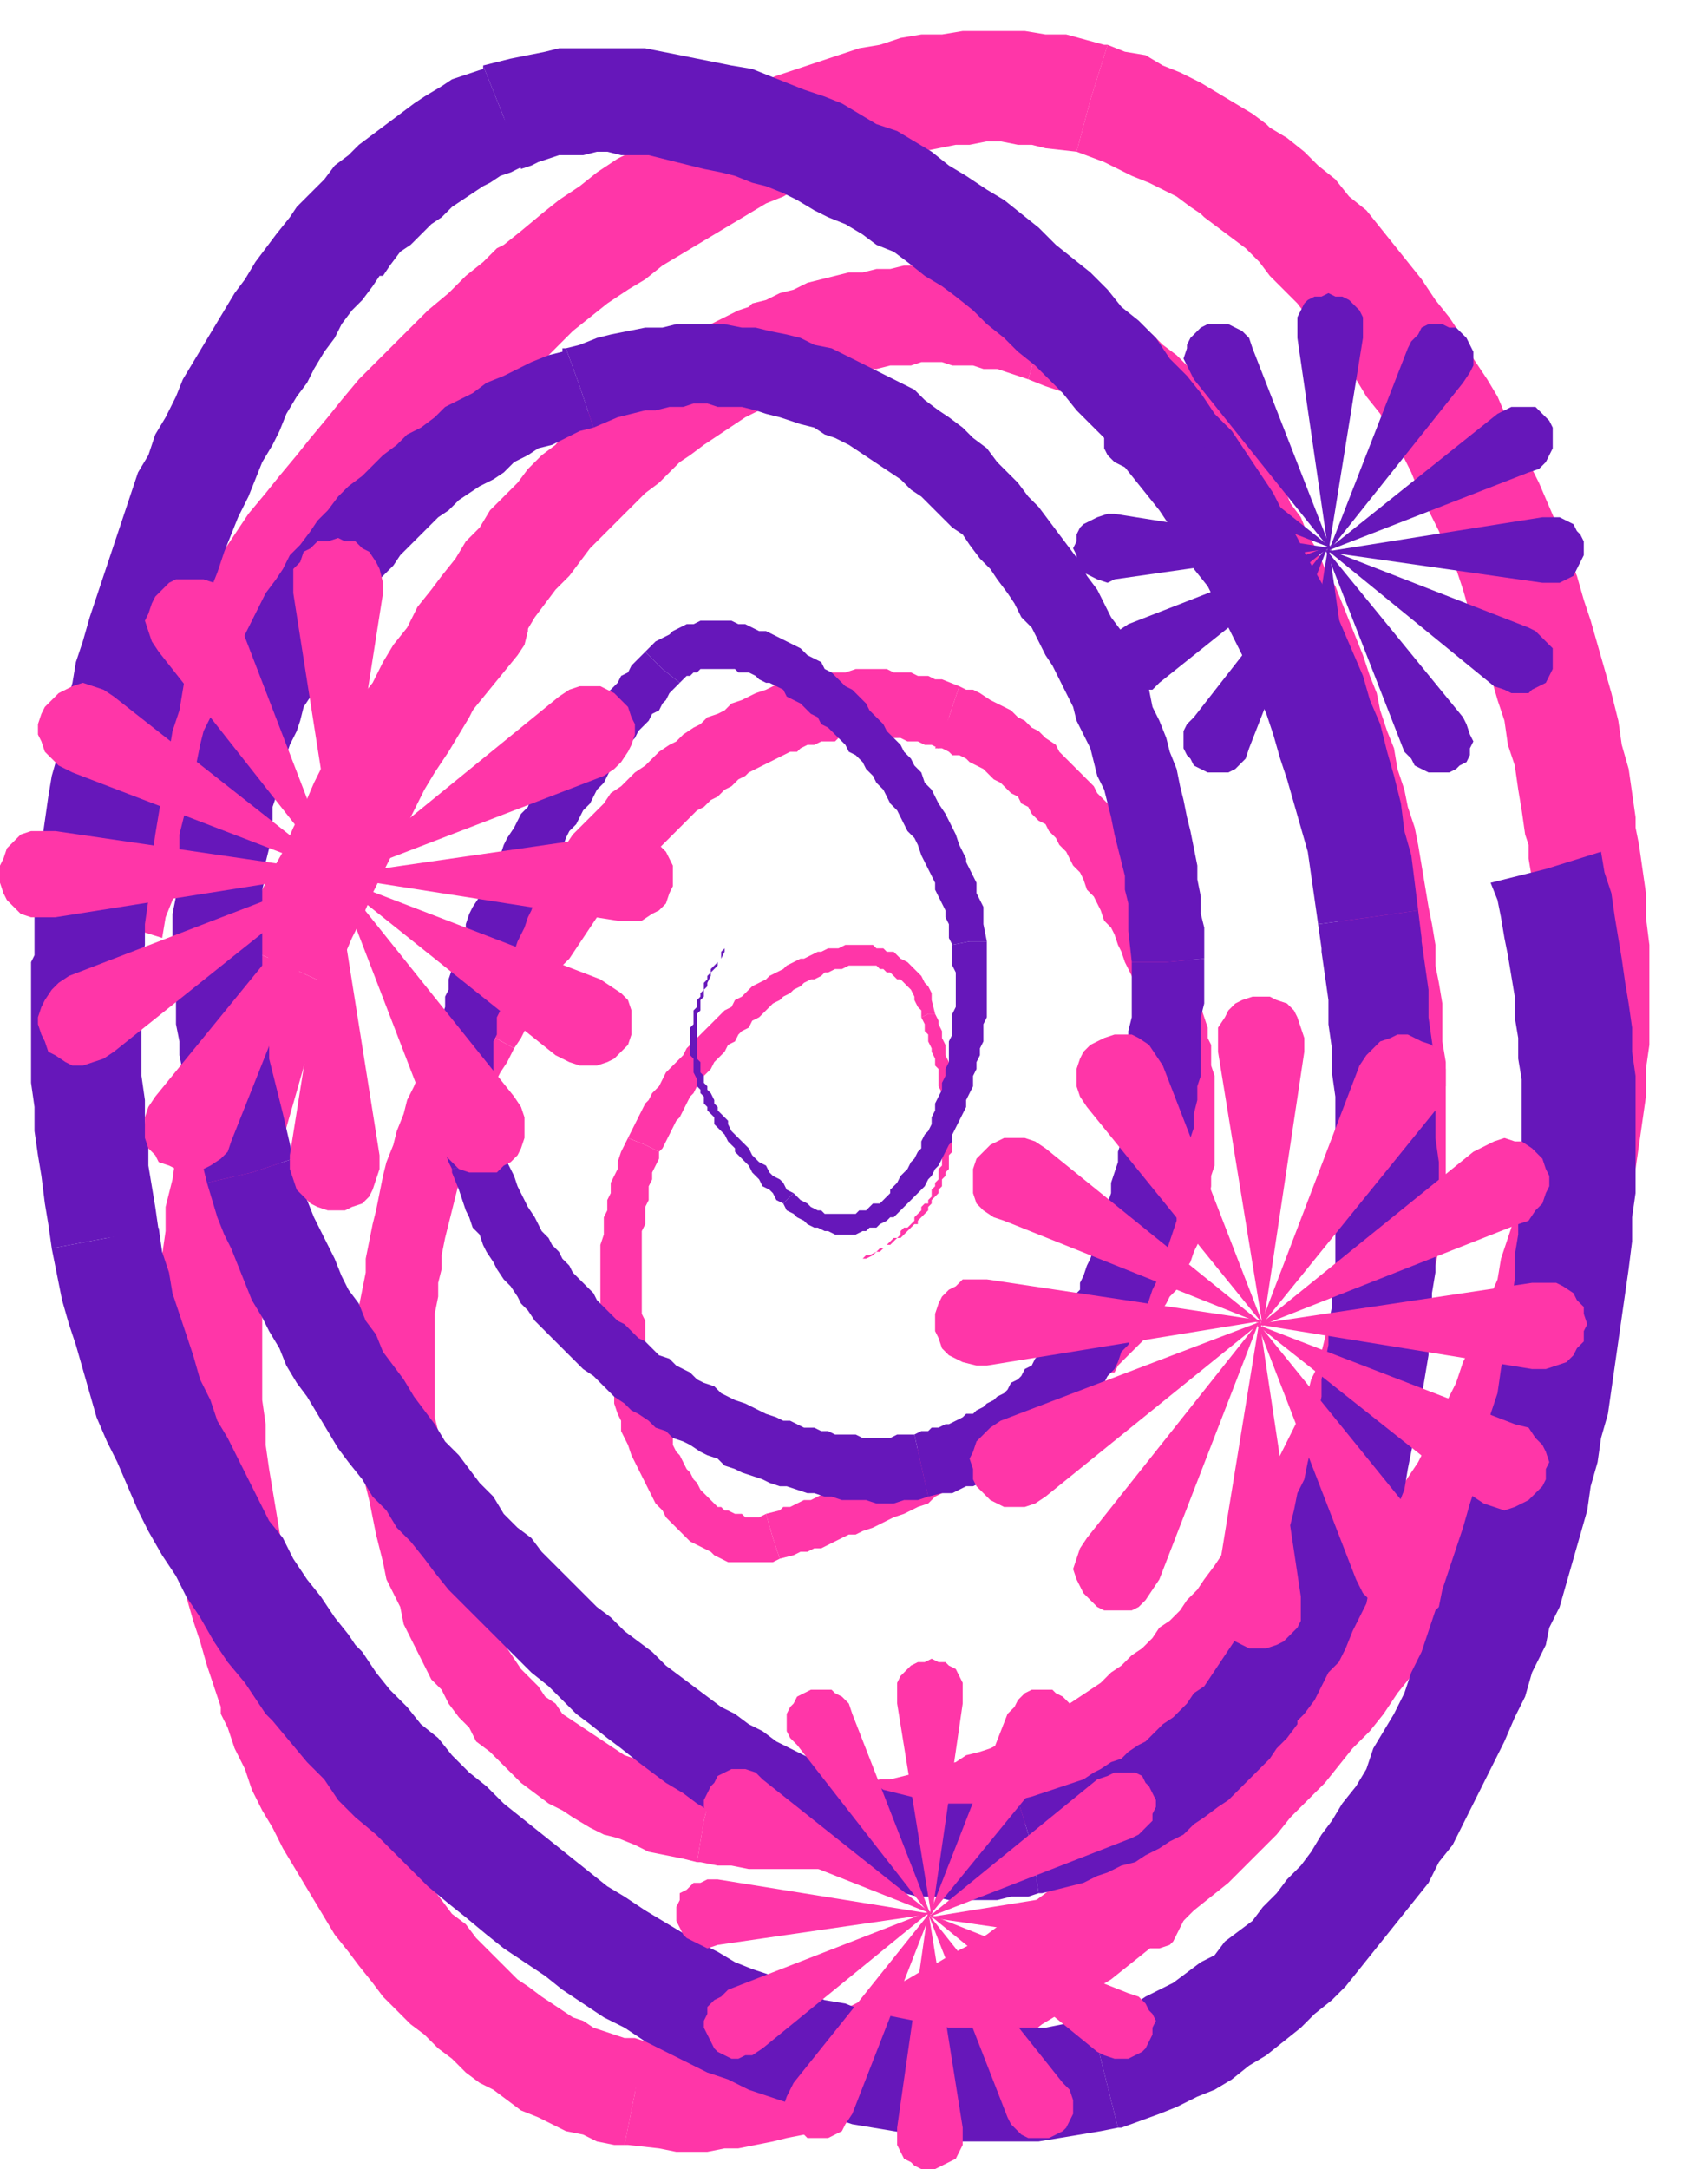 <svg xmlns="http://www.w3.org/2000/svg" fill-rule="evenodd" height="6.548in" preserveAspectRatio="none" stroke-linecap="round" viewBox="0 0 495 629" width="5.159in"><style>.brush1{fill:#ff36a8}.pen1{stroke:none}.brush2{fill:#6617ba}</style><path class="pen1 brush1" d="m31 267-16-4 2-6 2-6 2-6 2-6 2-6 3-6 2-6 3-6 3-6 3-7 3-6 4-6 3-6 4-6 3-5 4-6 4-6 4-6 4-6 5-6 4-5 5-6 4-5 5-6 4-5 5-6 5-5 5-5 5-5 5-5 6-5 5-5 5-4 4-4 2-1 5-4 6-5 5-4 6-4 5-4 6-4 6-3 5-4 6-3 6-3 6-3 6-3 6-3 5-2 6-2 6-2 6-2 6-2 6-1 6-2 6-1h6l6-1h18l6 1h6l11 3h1l-5 16-4 15-9-1-4-1h-4l-5-1h-4l-5 1h-4l-5 1-5 1h-5l-5 2-4 1-5 2-5 1-5 2-6 2-5 3-5 2-5 3-5 3-5 3-5 3-5 3-5 3-5 4-5 3-6 4-5 4-5 4-1 1-3 3-5 5-5 4-5 5-5 4-4 5-5 5-5 5-4 4-4 5-5 6-4 5-4 5-4 5-4 5-4 6-4 5-3 6-4 5-3 6-4 5-3 6-3 5-3 6-3 5-2 6-3 5-2 6-2 5-2 5-2 6-2 5-2 5-1 6-16-5z"/><path class="pen1 brush1" d="m316 29 5-16 5 2 6 1 5 3 5 2 6 3 5 3 5 3 5 3 4 3 1 1 5 3 5 4 4 4 5 4 4 5 5 4 4 5 4 5 4 5 4 5 4 6 4 5 4 6 3 6 4 6 3 5 3 7 3 6 3 6 3 6 3 7 3 7 2 6 3 7 2 7 2 6 2 7 2 7 2 7 2 8 1 7 2 7 1 7 1 7v3l1 5 1 7 1 7v7l1 8v29l-1 7v8l-1 7-1 7-1 7-1 7-2 8-1 7-2 7-2 6-4 14-16-5-15-5 3-7 1-6 2-6 2-6 1-6 1-6 1-7 1-6 1-7 1-6v-7l1-6v-20l-1-7v-13l-1-7-1-6v-4l-1-3-1-7-1-6-1-7-2-6-1-7-2-6-2-7-2-6-2-6-2-6-2-7-2-6-3-6-2-5-3-6-3-6-2-5-3-6-3-5-3-6-4-5-3-5-3-4-4-5-3-5-4-4-3-4-4-4-4-4-3-4-4-4-4-3-4-3-4-3-1-1-3-2-4-3-4-2-4-2-5-2-4-2-4-2-8-3 4-15z"/><path class="pen1 brush1" d="m446 383 16 5-3 7-2 6-3 7-3 6-3 7-3 6-3 6-3 6-4 6-3 6-4 6-4 6v2l-3 4-4 6-4 5-4 6-4 5-4 6-4 5-5 5-4 5-4 5-5 5-5 5-4 5-5 5-4 4-5 5-5 4-5 4-4 4-5 4-5 4-5 4-5 4-5 3-5 4-5 3-5 3-5 4-5 3-5 2-5 3-5 3-5 2-4 3-5 2-5 2-5 2-4 1h-1l-5 2-5 2-5 1-5 1-4 1-5 1-5 1h-4l-5 1h-9l-5-1-9-1h-1l3-15 2-15h7l3 1h4l3-1h7l4-1 4-1h4l3-1 5-1 4-2 4-1 4-2 4-1 4-2 5-2 4-2 4-2 5-3 4-2 5-3 4-2 5-3 4-3 4-3 5-3 4-3 5-4 4-3 5-4 4-4 5-3 4-4 4-4 5-5 4-4 4-4 5-5 4-4 4-5 4-4 4-5 4-5 4-5 4-5 3-5 4-5 4-5 3-6 3-4 1-1 3-5 3-6 3-5 4-6 3-6 3-5 2-6 3-6 2-6 3-6 2-6 2-6 15 6z"/><path class="pen1 brush1" d="m184 607-3 15h-3l-5-1-4-2-5-1-4-2-4-2-5-2-4-3-4-3-4-2-4-3-4-4-4-3-4-4-4-3-4-4-4-4-3-4-4-5-3-4-4-5-3-5-3-5-3-5-3-5-3-5-3-6-3-5-3-6-2-6-3-6-2-6-2-4v-2l-2-6-2-6-2-7-2-6-2-7-1-6-2-7-1-7-1-7-1-7-1-7v-7l-1-7v-36l1-8 1-7v-7l2-8 1-7 1-8 2-7 2-8 2-7 3-8 2-7 6-15v-1l14 6 13 6-5 14-2 6-2 7-2 7-2 7-1 6-2 7-1 7-1 7-1 6v7l-1 7v32l1 7v6l1 7 1 6 1 6 1 6 1 6 2 6 1 6 2 6 2 6 1 5 2 6 1 1 1 4 3 6 2 5 2 5 3 5 2 5 3 5 2 5 3 4 3 5 3 4 2 4 3 4 3 4 3 4 4 3 3 4 3 3 3 3 3 3 3 3 3 2 4 3 3 2 3 2 3 2 3 1 3 2 3 1 3 1 3 1h3l3 1-3 15z"/><path class="pen1 brush1" d="m83 280-14-6 3-7 3-7 3-6 4-7 3-7 3-6 3-7 3-6 4-6 3-6 3-6 4-5 3-6 3-5 4-5 3-6 4-5 3-4 4-5 3-5 4-4 3-5 4-4 4-4 3-4 4-4 4-3 3-4 4-3 4-4 3-3 4-3 4-3 4-3 4-3 3-2 4-3 4-2 4-2 4-2 4-2 3-1 1-1 4-1 4-2 4-1 4-2 4-1 4-1 4-1h4l4-1h4l4-1h12l4 1h8l4 1 4 1 4 1 8 2h1l-5 13-4 14-6-2-3-1h-4l-3-1h-6l-3-1h-6l-3 1h-6l-4 1h-3l-3 1-3 1-3 1-3 1-3 1-4 1-3 1-1 1-2 1-3 1-3 2-4 2-3 2-3 2-3 2-3 2-4 3-3 2-3 3-3 3-4 3-3 3-3 3-3 3-4 4-3 3-3 4-3 4-4 4-3 4-3 4-3 5-4 4-3 5-3 5-3 4-3 6-3 5-3 5-4 6-3 5-3 6-3 6-3 6-3 6-3 6-3 7-3 6-3 7-3 7-13-6z"/><path class="pen1 brush1" d="m302 96 5-13 3 1 4 2 4 2 4 2 4 2 4 3 4 2 3 3 4 3 3 3 4 4 3 3 3 4 3 4 3 4 3 4 3 4 3 4 3 4 2 5 3 4 2 5 3 5 2 5 3 5 2 5 2 5 2 5 2 5 2 6 2 5 1 5 2 6 2 5 1 6 2 6 1 5 2 6 1 5 1 6 1 6 1 6 1 5 1 6v6l1 5 1 6v11l1 6v33l-1 5v6l-1 5v5l-1 5-1 5-2 10-13-3-13-3 3-13 1-5v-4l1-5v-9l1-5v-20l-1-6v-10l-1-5v-6l-1-5-1-5-1-6v-5l-1-5-1-6-1-5-2-5-1-5-1-6-2-5-1-5-2-5-1-5-2-5-2-5-2-5-1-5-2-5-2-4-2-5-2-4-3-5-2-4-2-4-2-4-3-4-2-4-3-4-2-3-3-4-2-3-3-3-3-3-2-3-3-2-3-3-2-2-3-2-3-2-3-2-2-2-3-1-3-1-5-2 4-14z"/><path class="pen1 brush1" d="m400 379 13 3-1 5-2 4-1 5-2 4-1 5-2 4-1 5-2 4-2 4-2 5-1 2-1 2-2 4-2 4-2 4-2 4-3 4-2 4-2 4-3 3-3 4-2 4-3 3-3 4-3 3-3 3-3 4-3 3-3 3-3 3-3 3-4 3-3 3-4 2-3 3-4 2-3 3-4 2-4 2-3 3-4 2-4 2-4 1-4 2-4 2-4 1-5 2-4 1-4 1-4 2-5 1h-4l-4 1-5 1h-4l-5 1h-28l-5-1h-4l-5-1h-1l2-12 3-12 4 1h4l4 1h24l4-1h4l4-1h3l4-1 4-1 4-1 3-1 4-1 3-2 4-1 3-1 4-2 3-1 3-2 4-2 3-2 3-2 3-2 3-2 3-2 3-2 3-3 3-2 3-3 3-2 3-3 2-3 3-2 3-3 2-3 3-3 2-3 3-4 2-3 2-3 2-3 3-4 2-3 2-4 2-3 2-4 1-3 2-4 1-2 1-2 2-4 1-4 2-4 1-4 2-4 1-4 1-4 1-4 1-4 1-4 13 3z"/><path class="pen1 brush1" d="m204 528-2 12-4-1-5-1-5-1-4-2-5-2-4-1-4-2-5-3-3-2-4-2-4-3-4-3-3-3-3-3-3-3-4-3-2-4-3-3-3-4-2-4-3-3-2-4-2-4-2-4-2-4-1-5-2-4-2-4-1-5-1-4-1-4-1-5-1-5-1-4-1-5v-4l-1-5v-38l1-5 1-5v-4l1-5 1-5 1-4 1-5 1-5 1-4 2-5 1-4 2-5 1-4 2-4 2-5 2-4 2-4 4-8 10 5 9 5-2 4-2 3-2 4-1 4-2 4-2 4-1 3-1 4-2 5-1 4-1 4-1 4-1 4-1 4-1 5v4l-1 4v4l-1 5v30l1 4v4l1 4v4l1 4 1 4 1 4 1 4 1 4 1 4 1 3 2 4 1 4 2 3 2 3 1 4 2 3 2 3 2 3 2 3 3 3 2 2 2 3 3 2 2 3 3 2 3 2 3 2 3 2 3 2 3 2 3 1 4 1 3 2 4 1 4 1 8 1-3 12z"/><path class="pen1 brush1" d="m140 299-10-5 3-4 2-4 2-3 2-4 2-3 3-4 2-3 2-3 2-3 3-4 2-3 2-2 2-3 3-3 2-3 2-3 2-2 3-3 2-2 2-2 2-3 3-2 2-2 2-2 3-2 2-2 2-2 3-2 2-1 2-2 3-2 2-1 2-2 3-1 2-1 2-2 3-1 2-1 2-1 3-1 2-1 2-1h3l2-1 2-1h3l2-1h7l3-1h9l2 1h5l2 1h3l2 1h2l5 2-3 9-3 9-2-1h-2l-2-1h-3l-2-1h-18l-1 1h-4l-2 1h-2l-2 1-1 1h-2l-2 1-2 1-2 1-2 1-2 1-2 1-1 1-2 1-2 2-2 1-2 2-2 1-2 2-2 1-2 2-2 2-2 2-2 2-2 2-2 2-2 2-2 2-2 2-2 3-2 2-3 3-2 2-2 3-2 3-2 3-2 3-2 3-2 2-2 4-2 3-2 3-2 4-2 3-2 4-2 3-9-5z"/><path class="pen1 brush1" d="m275 208 3-9 2 1h2l2 1 3 2 2 1 2 1 2 1 2 2 2 1 2 2 2 1 2 2 3 2 1 2 2 2 2 2 2 2 2 2 2 2 1 2 2 2 2 2 1 2 2 3 2 2 1 3 2 2 1 2 1 3 2 3 1 2 1 3 2 2 1 3 1 3 1 2 1 3 1 3 1 3 1 2 1 3 1 3 1 3v3l1 3 1 3v3l1 2v6l1 3v26l-1 3v3l-1 6-8-2-8-2 1-7v-7l1-3v-5l-1-2v-8l-1-3v-5l-1-2v-3l-1-2v-3l-1-2-1-3-1-3v-2l-1-3-1-2-1-2-1-3-1-2-1-3-1-2-2-2-1-3-1-2-1-2-2-2-1-3-1-2-2-2-1-2-1-2-2-2-1-2-2-2-1-2-2-1-2-2-1-2-2-1-1-2-2-1-2-2-1-1-2-1-2-2-1-1-2-1-2-1-1-1-2-1h-2l-1-1-2-1h-2l4-9z"/><path class="pen1 brush1" d="m342 348 8 2-1 3-1 2v3l-1 3-1 2-1 3-2 3-1 2-1 3-2 2-1 2-2 3-1 2-2 2-1 3-2 2-2 2-2 2-2 2-1 2h-1l-2 2-2 2-2 2-2 2-2 2-2 2-2 1-2 2-3 2-2 1-2 2-2 1-3 2-2 2-2 1-3 1-2 2-2 1-3 1-2 2-2 1-3 1-2 1-2 2-3 1-2 1-2 1-3 1-2 1-2 1-2 1-3 1-2 1h-2l-2 1-2 1-2 1-2 1h-2l-2 1h-2l-2 1-4 1-2-6-2-7 4-1 1-1h2l2-1 2-1h2l2-1 2-1 2-1 2-1h2l2-1 2-1 2-1 2-1 2-1 3-1 2-1 2-1 2-2 2-1 3-1 2-1 2-1 2-2 2-1 2-1 3-2 2-1 2-2 2-1 2-2 2-1 2-2 2-1 2-2 2-1 2-2 2-2 2-1 1-2 2-2 2-2 2-2 1-1 2-2 1-2 2-2 1-2 2-2 1-2 1-2 1-2 1-2 2-2 1-2v-2l1-3 1-2 1-2 1-2v-2l1-3 8 2z"/><path class="pen1 brush1" d="m224 446 2 6-2 1h-13l-2-1-2-1-1-1-2-1-2-1-2-1-1-1-2-2-1-1-2-2-1-1-1-2-2-2-1-2-1-2-1-2-1-2-1-2-1-2-1-2-1-3-1-2-1-2v-3l-1-2-1-3v-2l-1-3v-2l-1-3v-2l-1-3v-8l-1-2v-21l1-3v-5l1-2v-3l1-2v-3l1-2 1-2v-2l1-3 2-4 5 2 4 2v2l-1 2-1 2v2l-1 2v4l-1 2v5l-1 2v24l1 2v7l1 3v2l1 2v3l1 2v2l1 3 1 2v2l1 2 1 2 1 2v2l1 2 1 1 1 2 1 2 1 1 1 2 1 1 1 2 1 1 1 1 1 1 1 1 1 1h1l1 1h1l2 1h2l1 1h4l2-1 2 7z"/><path class="pen1 brush1" d="m187 332-5-2 1-2 1-2 1-2 1-2 1-2 1-1 1-2 2-2 1-2 1-2 2-2 1-1 2-2 1-2 2-2 1-1 2-2 1-1 2-2 1-1 2-2 2-1 1-2 2-1 1-1 2-2 2-1 2-1 1-1 2-1 2-1 1-1 2-1 2-1h1l2-1 2-1h1l2-1h3l2-1h8l1 1h2l1 1h2l1 1 1 1 2 1 1 1 1 1 1 1 1 1 1 2 1 1 1 2v2l1 4h-2l-2 1v-2l-1-1-1-2v-1l-1-2-1-1-1-1-1-1h-1l-1-1-1-1h-1l-1-1h-1l-1-1h-8l-2 1h-2l-2 1h-1l-1 1-2 1h-1l-2 1-1 1-2 1-1 1-2 1-1 1-2 1-1 1-2 2-1 1-2 1-1 2-2 1-1 1-1 2-2 1-1 2-2 2-1 1-1 2-1 1-2 2-1 2-1 2-1 1-1 2-1 2-1 2-1 1-1 2-1 2-1 2-1 2-1 1-4-2z"/><path class="pen1 brush1" d="M269 294h2l1 2v1l1 2v2l1 2v3l1 2v3l1 2v21l-1 1v4l-1 1v1l-1 1v2l-1 1v1l-1 1-1 1v1l-1 1v1l-1 1-1 1-1 1v1h-1l-1 1-1 1-1 1-1 1h-1l-1 1-1 1h-1l-1 1-1 1h-1l-1 1-2 1h-1l-1 1h-1l-2 1 2-1h1l1-1 1-1h1l2-1 1-1h1l1-1 1-1 1-1h1l1-1v-1l1-1h1l1-1 1-1v-1l1-1 1-1v-1l1-1h1v-1l1-1v-2l1-1v-1l1-1v-3l1-1v-5l1-2v-7l-1-2v-5l-1-2v-5l-1-1v-2l-1-2v-1l-1-2v-2l-1-1v-2l-1-2 2-1z"/><path class="pen1 brush2" d="m448 252 16-5 1 6 2 6 1 7 1 6 1 6 1 7 1 6 1 7v7l1 7v34l-1 7v7l-1 8-1 7-1 7-1 7-1 7-1 7-1 7-2 7-1 7-2 7-1 7-2 7-2 7-2 7-2 7-3 6-1 5-1 2-3 6-2 7-3 6-3 7-3 6-3 6-3 6-3 6-3 6-4 5-3 6-4 5-4 5-4 5-4 5-4 5-4 5-4 4-5 4-4 4-5 4-5 4-5 3-5 4-5 3-5 2-6 3-5 2-11 4h-1l-4-16-4-16 8-2 5-2 3-2 4-2 4-2 4-3 4-3 4-2 3-4 4-3 4-3 3-4 4-4 3-4 4-4 3-4 3-5 3-4 3-5 4-5 3-5 2-6 3-5 3-5 3-6 2-6 3-6 2-6 2-6 1-1 1-5 2-6 2-6 2-6 2-7 2-6 2-6 1-7 1-7 2-6 1-7 1-6 1-7 1-6 1-7v-7l1-6v-7l1-6v-32l-1-6v-6l-1-6v-6l-1-6-1-6-1-5-1-6-1-5-2-5 16-4z"/><path class="pen1 brush2" d="m320 601 4 16-5 1-6 1-6 1-6 1h-24l-4-1h-2l-6-1-6-1-6-1-6-1-6-2-6-2-6-2-6-2-6-2-6-3-6-2-6-3-6-3-6-3-6-4-6-3-6-4-6-4-5-4-6-4-6-4-5-4-6-5-5-4-6-5-5-5-5-5-5-5-6-5-5-5-4-6-5-5-5-6-5-6-2-2-2-3-4-6-5-6-4-6-4-7-4-6-3-6-4-6-4-7-3-6-3-7-3-7-3-6-3-7-2-7-2-7-2-7-2-6-2-7-3-15 16-3 15-3 1 7 2 6 1 6 2 6 2 6 2 6 2 7 3 6 2 6 3 5 3 6 3 6 3 6 3 6 4 5 3 6 4 6 4 5 4 6 4 5 2 3 2 2 4 6 4 5 5 5 4 5 5 4 4 5 5 5 5 4 5 5 5 4 5 4 5 4 5 4 5 4 5 4 5 3 6 4 5 3 5 3 5 3 6 3 5 3 5 2 6 2 5 3 5 2 5 2 6 1 5 2 5 1 5 1 5 1 5 1 5 1h10l4 1 5-1h9l5-1 8-2 4 16z"/><path class="pen1 brush2" d="m31 359-16 3-1-7-1-6-1-8-1-6-1-7v-7l-1-7v-35l1-2v-12l1-7 1-7v-6l1-7 1-7 1-6 2-7 1-7 1-6 2-7 1-6 2-6 2-7 2-6 2-6 2-6 2-6 2-6 2-6 2-6 3-5 2-6 3-5 3-6 2-5 3-5 3-5 3-5 3-5 3-5 3-4 3-5 3-4 3-4 4-5 2-3 1-1 3-3 4-4 3-4 4-3 3-3 4-3 4-3 4-3 4-3 3-2 5-3 3-2 9-3v-1l6 15 6 14-4 2-3 1-3 2-2 1-3 2-3 2-3 2-3 3-3 2-3 3-3 3-3 2-3 4-2 3h-1l-2 3-3 4-3 3-3 4-2 4-3 4-3 5-2 4-3 4-3 5-2 5-2 4-3 5-2 5-2 5-3 6-2 5-2 5-2 6-2 5-1 6-2 5-2 6-2 6-1 6-1 6-2 6-1 6-1 6-1 6-1 6-1 6-1 7-1 6v6l-1 7v6l-1 5v33l1 7v6l1 6v7l1 6 1 6 1 7-15 2z"/><path class="pen1 brush2" d="m146 34-6-15 4-1 4-1 5-1 5-1 4-1h25l5 1 5 1 5 1 5 1 5 1 6 1 5 2 5 2 5 2 6 2 5 2 5 3 5 3 6 2 5 3 5 3 5 4 5 3 6 4 5 3 5 4 5 4 4 4 1 1 5 4 5 4 5 5 4 5 5 4 5 5 4 6 5 5 4 5 4 6 5 5 4 6 4 6 4 6 3 6 4 7 3 6 4 7 3 6 3 7 3 7 3 7 2 7 3 7 2 8 2 7 2 8 1 8 2 7 2 16-14 2-15 2-1-7-1-7-1-7-2-7-2-7-2-7-2-6-2-7-2-6-3-7-2-6-3-6-3-6-3-6-3-6-4-5-3-6-3-5-4-6-4-5-4-5-4-5-3-5-5-5-4-4-4-5-4-4-4-4-5-4-4-4-5-4-1-1-3-3-5-4-4-3-5-3-5-4-4-3-5-2-4-3-5-3-5-2-4-2-5-3-4-2-5-2-4-1-5-2-4-1-5-1-4-1-4-1-4-1-4-1h-8l-4-1h-3l-4 1h-7l-3 1-3 1-2 1-3 1-5-15z"/><path class="pen1 brush2" d="m397 266 14-2 1 8v1l1 7 1 7v8l1 7 1 7v21l1 7v7l-1 6v19l-1 6v6l-1 6v6l-1 6-1 6-1 5-1 6-1 5-1 5-1 6-2 5-1 4-2 5-1 5-2 5-2 4-1 5-2 4-2 4-2 5-2 4-3 3-2 4-2 4-3 4-2 2v1l-3 4-3 3-2 3-3 3-3 3-3 3-3 3-3 2-4 3-3 2-3 3-4 2-3 2-4 2-3 2-4 1-4 2-3 1-4 2-4 1-8 2h-1l-2-14-4-13 4-1 3-1 3-1 3-1 3-1 3-1 3-2 2-1 3-2 3-1 2-2 3-2 2-1 3-3 2-2 3-2 2-2 2-2 2-3 3-2 2-3 2-3 2-3 2-3 2-3 2-3 1-3 2-3 2-4 2-4 1-3 2-4 1-4 2-4 1-4 1-5 2-4 1-5 1-4 1-5 1-5 1-5v-5l1-5 1-5v-6l1-5v-6l1-5v-50l-1-7v-7l-1-7v-7l-1-7-1-7v-1l-1-7 15-2z"/><path class="pen1 brush2" d="m299 535 2 14-3 1h-5l-4 1h-14l-4-1h-5l-4-1-5-1-4-2-5-1-5-1-4-2-5-2-4-2-5-2-5-2-4-3-5-2-4-3-5-3-4-3-5-3-4-3-4-3-5-4-4-3-5-4-4-3-4-4-4-4-5-4-4-4-4-4-4-4-4-4-4-4-4-4-4-5-3-4-4-5-4-4-3-5-4-4-3-5-4-5-3-4-3-5-3-5-3-5-3-4-3-5-2-5-3-5-2-4-3-5-2-5-2-5-2-5-2-4-2-5-3-10 13-3 12-4 1 4 2 4 1 4 2 5 2 4 2 4 2 4 2 5 2 4 3 4 2 5 3 4 2 5 3 4 3 4 3 5 3 4 3 4 3 5 4 4 3 4 3 4 4 4 3 5 4 4 4 3 3 4 4 4 4 4 4 4 4 4 4 3 4 4 4 3 4 3 4 4 4 3 4 3 4 3 4 3 4 2 4 3 4 2 4 3 4 2 4 2 4 2 4 2 4 1 4 2 4 1 3 2 4 1 4 1 3 1h4l3 1h10l11-1 4 13z"/><path class="pen1 brush2" d="m73 340-13 3-1-4-1-5-1-5-1-4-1-5-1-5-1-4-1-5v-4l-1-5v-9l-1-5v-18l1-5v-9l1-4v-5l1-4 1-4 1-5 1-4 1-4 1-5 1-4 2-4 1-4 2-4 1-4 2-4 2-4 2-4 2-4 2-4 2-4 3-4 2-3 2-4 3-3 3-4 2-3 3-3 3-4 3-3 4-3 3-3 3-3 4-3 3-3 4-2 4-3 3-3 4-2 4-2 4-3 5-2 4-2 4-2 5-2 4-1v-1h1l4 11 4 12-4 1-4 2-4 2-4 1-3 2-4 2-3 3-3 2-4 2-3 2-3 2-3 3-3 2-3 3-3 3-2 2-3 3-2 3-3 3-2 2-2 3-3 4-2 3-2 3-2 3-1 3-2 3-2 4-2 3-1 4-2 3-1 4-1 3-2 4-1 3-1 4-1 4-1 4-1 3v4l-1 4v4l-1 4v4l-1 4v32l1 2v7l1 4v4l1 4 1 4 1 4 1 4 3 13-12 4z"/><path class="pen1 brush2" d="m168 112-4-11 4-1 5-2 4-1 5-1 5-1h5l4-1h14l5 1h4l4 1 5 1 4 1 4 2 5 1 4 2 4 2 4 2 4 2 4 2 4 2 3 3 4 3 3 2 4 3 3 3 4 3 3 4 3 3 3 3 3 4 3 3 3 4 3 4 3 4 3 4 2 4 3 4 2 4 2 4 3 4 2 4 2 5 2 4 2 4 1 5 2 4 2 5 1 4 2 5 1 5 1 4 1 5 1 4 1 5 1 5v4l1 5v5l1 4v9l-11 1h-10l-1-9v-8l-1-4v-4l-1-4-1-4-1-4-1-5-1-4-1-4-2-4-1-4-1-4-2-4-2-4-1-4-2-4-2-4-2-4-2-3-2-4-2-4-3-3-2-4-2-3-3-4-2-3-3-3-3-4-2-3-3-2-3-3-3-3-3-3-3-2-3-3-3-2-3-2-3-2-3-2-3-2-4-2-3-1-3-2-4-1-3-1-3-1-4-1-3-1-4-1h-7l-3-1h-4l-3 1h-4l-4 1h-3l-4 1-4 1-7 3-4-12z"/><path class="pen1 brush2" d="m338 279 11-1v13l-1 4v17l-1 3v4l-1 4v4l-1 3v4l-1 3v4l-1 3-1 3-1 4v3l-1 3-1 3-1 3-1 3-1 3-1 3-1 2-1 3-1 3-1 2-2 3-1 2-1 3-2 2-1 3-1 2-2 2-1 2-2 2-1 2-2 2-2 2-1 2-2 2-2 1-2 2-1 1-2 2-2 1-2 2-2 1-2 1-2 2-2 1-2 1-2 1-3 1-2 1h-2l-2 1-2 1h-3l-4 1-2-9-2-9 2-1h2l1-1h2l2-1h1l2-1 2-1 1-1h2l1-1 2-1 1-1 2-1 1-1 2-1 1-1 1-2 2-1 1-1 1-2 2-1 1-2 1-1 2-2 1-1 1-2 1-2 1-2 1-2 1-2 1-2 1-2 2-2v-2l1-2 1-3 1-2 1-3 1-2 1-3 1-3v-2l1-3 1-3v-3l1-3 1-3v-3l1-3v-7l1-3v-4l1-4v-14l1-4v-16h10z"/><path class="pen1 brush2" d="m267 425 2 9-3 1h-4l-3 1h-5l-3-1h-7l-3-1h-2l-3-1h-2l-3-1-3-1h-2l-3-1-2-1-3-1-3-1-2-1-3-1-2-2-3-1-2-1-3-2-2-1-3-1-2-2-3-1-2-2-3-2-2-1-2-2-3-2-2-2-2-2-2-2-3-2-2-2-2-2-2-2-2-2-2-2-2-2-2-2-2-3-2-2-1-2-2-3-2-2-2-3-1-2-2-3-1-2-1-3-2-2-1-3-1-2-1-3-1-3-2-5v-1l8-2 8-3v3l1 2 1 2 1 3 1 2 1 2 1 2 2 3 1 2 1 2 2 2 1 2 2 2 1 2 2 2 1 2 2 2 2 2 2 2 1 2 2 2 2 2 2 2 2 1 2 2 2 2 2 1 2 2 2 2 3 1 2 2 2 1 2 1 2 2 2 1 3 1 2 2 2 1 2 1 3 1 2 1 2 1 2 1 3 1 2 1h2l2 1 2 1h3l2 1h2l2 1h6l2 1h8l2-1h5l2 9z"/><path class="pen1 brush2" d="m139 337-8 2-1-2-1-3v-3l-1-2v-3l-1-3v-23l1-2v-3l1-3v-3l1-2v-3l1-3 1-2 1-3 1-3 1-2v-3l1-3 1-2 2-3 1-2 1-3 1-2 1-3 2-2 1-3 1-2 2-3 1-2 1-2 2-2 1-3 1-2 2-2 1-2 2-3 1-2 2-2 1-2 2-2 1-2 2-2 1-2 2-1 1-2 1-2 2-2 1-1 2-2 1-2 2-1 1-2 1-1 3-3 5 5 5 4-3 3-1 2-1 1-1 2-2 1-1 2-1 1-2 2-1 2-1 1-2 2-1 2-1 2-2 2-1 2-1 2-2 2-1 2-1 2-2 2-1 2-1 2-2 2-1 2-1 3-1 2-2 2-1 2-1 3-1 2-1 2-1 2-1 3-1 2-1 3-1 2-1 2-1 3-1 2v2l-1 3-1 2v3l-1 2v3l-1 2v5l-1 2v17l1 2v5l1 2 2 6-8 3z"/><path class="pen1 brush2" d="m192 194-5-5 1-1 2-2 2-1 2-1 1-1 2-1 2-1h2l2-1h9l2 1h2l2 1 2 1h2l2 1 2 1 2 1 2 1 2 1 2 2 2 1 2 1 1 2 2 1 2 2 2 2 2 1 2 2 2 2 1 2 2 2 2 2 1 2 2 2 2 2 1 2 2 2 1 2 2 2 1 3 2 2 1 2 1 2 2 3 1 2 1 2 1 2 1 3 1 2 1 2v1l1 2 1 2 1 2v3l1 2 1 2v5l1 5h-5l-5 1-1-2v-4l-1-2v-2l-1-2-1-2-1-2v-2l-1-2-1-2-1-2-1-2-1-3-1-2-2-2-1-2-1-2-1-2-2-2-1-2-1-2-2-2-1-2-2-2-1-2-2-2-2-1-1-2-2-2-1-1-2-2-2-1-1-2-2-1-2-2-1-1-2-1-2-1-1-2-2-1-2-1h-1l-2-1-1-1-2-1h-3l-1-1h-10l-1 1h-1l-1 1h-1l-1 1-1 1-5-4z"/><path class="pen1 brush2" d="M281 273h5v22l-1 2v5l-1 2v2l-1 2v2l-1 2v3l-1 2-1 2v2l-1 2-1 2-1 2-1 2v2l-1 1-1 2-1 2-1 2-1 1-1 2-1 1-1 2-1 1-2 2-1 1-1 1-1 1-1 1-2 2h-1l-1 1-2 1-1 1h-2l-1 1h-1l-2 1h-6l-2-1h-1l-2-1h-1l-2-1-1-1-2-1-1-1-2-1-1-2 1-1 2-2 1 1 1 1 2 1 1 1 2 1h1l1 1h9l1-1h2l1-1 1-1h2l1-1 1-1 1-1v-1l1-1 1-1 1-2 1-1 1-1 1-2 1-1 1-2 1-1v-2l1-2 1-1 1-2v-2l1-2v-2l1-2 1-2v-2l1-2v-2l1-2v-6l1-2v-6l1-2v-10l-1-2v-6l5-1z"/><path class="pen1 brush2" d="m228 348-1 1-2-1-1-2-1-1-2-1-1-2-1-1-1-1-1-2-1-1-1-1-2-2v-1l-1-1-1-1-1-2-1-1-1-1-1-1v-2l-1-1-1-1v-1l-1-1v-2l-1-1v-1l-1-1v-2l-1-2v-4l-1-1v-8l1-1v-4l1-1v-2l1-1v-1l1-1v-2l1-1v-1l1-1v-1l1-1 1-1 1-1v-2l1-1 1-1 1-1-1 1-1 1v1l-1 2-1 1v1l-1 1-1 1v1l-1 2v1l-1 1v2l-1 1v3l-1 1v13l1 1v3l1 1v2l1 1v1l1 1 1 2v1l1 1v1l1 1 1 1 1 1v1l1 2 1 1 1 1 1 1 1 1 1 1 1 2 1 1 1 1 2 1 1 2 1 1 2 1 1 1 1 2 2 1-2 2z"/><path class="pen1 brush1" d="M85 172v-7l2-2 1-3 2-1 2-2h3l3-1 2 1h3l2 2 2 1 2 3 1 2 1 4v3l-13 83-13-83z"/><path class="pen1 brush1" d="m128 177 1-3 2-3 3-2 2-1h8l2 1 2 2 2 2 2 2 1 3v5l-1 4-2 3-53 65 31-78zm34 25 3-2 3-1h6l2 1 2 1 2 2 2 2 1 3 1 2v3l-1 3-1 2-2 3-2 2-3 2-78 30 65-53z"/><path class="pen1 brush1" d="m179 242 4-1 3 1 3 1 2 2 2 2 1 2 1 2v6l-1 2-1 3-2 2-2 1-3 2h-7l-83-13 83-12zm-5 42 3 2 3 2 2 2 1 3v7l-1 3-2 2-2 2-2 1-3 1h-5l-3-1-4-2-65-52 78 30z"/><path class="pen1 brush1" d="m149 318 2 3 1 3v6l-1 3-1 2-2 2-2 1-2 2h-8l-3-1-2-2-3-3-1-3-30-78 52 65zm-39 17v4l-1 3-1 3-1 2-2 2-3 1-2 1h-5l-3-1-2-1-2-2-2-2-1-3-1-3v-4l13-82 13 82z"/><path class="pen1 brush1" d="m67 331-1 3-2 2-3 2-2 1-3 1h-2l-3-1-2-1-3-1-1-2-2-2-1-3v-6l1-3 2-3 53-65-31 78zm-34-26-3 2-3 1-3 1h-3l-2-1-3-2-2-1-1-3-1-2-1-3v-2l1-3 1-2 2-3 2-2 3-2 78-30-65 52zm-17-39H9l-3-1-2-2-2-2-1-2-1-3v-5l1-2 1-3 2-2 2-2 3-1h7l82 12-82 13z"/><path class="pen1 brush1" d="m21 224-4-2-2-2-2-2-1-3-1-2v-3l1-3 1-2 2-2 2-2 2-1 2-1 3-1 3 1 3 1 3 2 66 52-78-30z"/><path class="pen1 brush1" d="m46 189-2-3-1-3-1-3 1-2 1-3 1-2 2-2 2-2 2-1h8l3 1 2 2 2 2 2 4 30 78-52-66zm307 116v-7l2-3 1-2 2-2 2-1 3-1h5l2 1 3 1 2 2 1 2 1 3 1 3v4l-12 80-13-80z"/><path class="pen1 brush1" d="m394 309 2-3 2-2 2-2 3-1 2-1h3l2 1 2 1 3 1 1 2 2 2 1 3v5l-2 3-1 4-51 63 29-76z"/><path class="pen1 brush1" d="m427 334 4-2 2-1 3-1 3 1h2l3 2 1 1 2 2 1 3 1 2v3l-1 2-1 3-2 2-2 3-3 1-76 30 63-51z"/><path class="pen1 brush1" d="M444 372h7l2 1 3 2 1 2 2 2v2l1 3-1 2v3l-2 2-1 2-2 2-3 1-3 1h-4l-80-13 80-12zm-5 41 4 1 2 3 2 2 1 2 1 3-1 2v3l-1 2-2 2-2 2-2 1-2 1-3 1-3-1-3-1-3-2-63-50 75 29z"/><path class="pen1 brush1" d="m415 446 2 3 1 3v6l-1 2-1 2-2 2-2 2-2 1h-8l-2-1-3-2-2-2-2-4-29-75 51 63z"/><path class="pen1 brush1" d="M377 463v7l-1 2-2 2-2 2-2 1-3 1h-5l-2-1-2-1-2-2-2-2-1-2-1-4v-3l13-80 12 80zm-41-5-2 3-2 3-2 2-2 1h-8l-2-1-2-2-2-2-1-2-1-2-1-3 1-3 1-3 2-3 50-63-29 75z"/><path class="pen1 brush1" d="m303 434-3 2-3 1h-6l-2-1-2-1-2-2-2-2-1-2v-3l-1-3 1-2 1-3 2-2 2-2 3-2 76-29-63 51zm-17-38h-3l-4-1-2-1-2-1-2-2-1-3-1-2v-5l1-3 1-2 2-2 2-1 2-2h7l80 12-80 13z"/><path class="pen1 brush1" d="m291 354-3-1-3-2-2-2-1-3v-7l1-3 2-2 2-2 2-1 2-1h6l3 1 3 2 63 51-75-30zm24-33-2-3-1-3v-5l1-3 1-2 2-2 2-1 2-1 3-1h5l2 1 3 2 2 3 2 3 29 75-51-63zm-55 173v-6l1-2 2-2 1-1 2-1h2l2-1 2 1h2l1 1 2 1 1 2 1 2v6l-9 62-10-62z"/><path class="pen1 brush1" d="m292 497 2-2 1-2 2-2 2-1h6l1 1 2 1 2 2 1 2v6l-1 2-1 3-40 49 23-59zm26 19 3-1 2-1h6l2 1 1 2 1 1 1 2 1 2v2l-1 2v2l-2 2-2 2-2 1-59 23 49-40zm13 30h5l2 1 2 1 1 2 1 1 1 2v4l-1 2-1 2-1 2-1 1-3 1h-5l-62-9 62-10z"/><path class="pen1 brush1" d="m327 578 3 1 2 2 1 2 1 1 1 2-1 2v2l-1 2-1 2-1 1-2 1-2 1h-4l-3-1-2-1-49-40 58 23zm-19 26 2 2 1 3v4l-1 2-1 2-1 1-2 1-2 1h-6l-2-1-1-1-2-2-1-2-23-59 39 49z"/><path class="pen1 brush1" d="M279 617v5l-1 2-1 2-2 1-2 1-2 1h-4l-2-1-1-1-2-1-1-2-1-2v-5l9-63 10 63z"/><path class="pen1 brush1" d="m247 613-2 3-1 2-2 1-2 1h-6l-1-1-2-1-1-2-2-1v-2l-1-2 1-3 1-2 1-2 40-50-23 59zm-26-19-3 2h-2l-2 1h-2l-2-1-2-1-1-1-1-2-1-2-1-2v-2l1-2v-2l2-2 2-1 2-2 59-23-49 40z"/><path class="pen1 brush1" d="m208 564-3 1-2-1-2-1-2-1-1-1-1-2-1-2v-4l1-2v-2l2-1 2-2h2l2-1h3l62 10-62 9zm4-32-3-1-2-2-1-1-1-2-1-2v-2l1-2 1-2 1-1 1-2 2-1 2-1h4l3 1 2 2 49 39-58-23z"/><path class="pen1 brush1" d="m231 506-2-2-1-2v-5l1-2 1-1 1-2 2-1 2-1h6l1 1 2 1 2 2 1 3 23 59-39-50z"/><path class="pen1 brush2" d="M376 98v-6l1-2 1-2 1-1 2-1h2l2-1 2 1h2l2 1 1 1 2 2 1 2v6l-10 62-9-62zm32 3 1-2 2-2 1-2 2-1h4l2 1h2l2 2 1 1 1 2 1 2v4l-1 2-2 3-39 49 23-59z"/><path class="pen1 brush2" d="m434 120 2-1 2-1h7l1 1 2 2 1 1 1 2v6l-1 2-1 2-2 2-3 1-59 23 50-40zm13 30h5l2 1 2 1 1 2 1 1 1 2v4l-1 2-1 2-1 2-2 1-2 1h-5l-63-9 63-10z"/><path class="pen1 brush2" d="m443 182 2 1 2 2 2 2 1 1v6l-1 2-1 2-2 1-2 1-1 1h-5l-2-1-3-1-49-40 59 23zm-19 26 1 2 1 3 1 2-1 2v2l-1 2-2 1-1 1-2 1h-6l-2-1-2-1-1-2-2-2-23-59 40 49z"/><path class="pen1 brush2" d="M394 221v5l-1 2-1 2-1 1-2 1-2 1h-4l-2-1-2-1-1-1-2-2-1-2v-5l10-63 9 63zm-32-4-1 3-2 2-1 1-2 1h-6l-2-1-2-1-1-2-1-1-1-2v-5l1-2 2-2 39-50-23 59z"/><path class="pen1 brush2" d="m336 198-2 2h-2l-3 1h-2l-2-1-1-1-2-1-1-2-1-2v-6l1-2 1-2 2-1 3-2 59-23-50 40z"/><path class="pen1 brush2" d="m323 168-2 1-3-1-2-1-2-1-1-1-1-2v-2l-1-2 1-2v-2l1-2 1-1 2-1 2-1 3-1h2l63 10-63 9zm4-32-2-1-2-1-2-2-1-2v-6l1-2 1-1 2-2 2-1 1-1h5l2 1 3 2 49 39-59-23z"/><path class="pen1 brush2" d="m346 110-1-2-1-2-1-2 1-3v-1l1-2 2-2 1-1 2-1h6l2 1 2 1 2 2 1 3 23 59-40-50z"/></svg>
